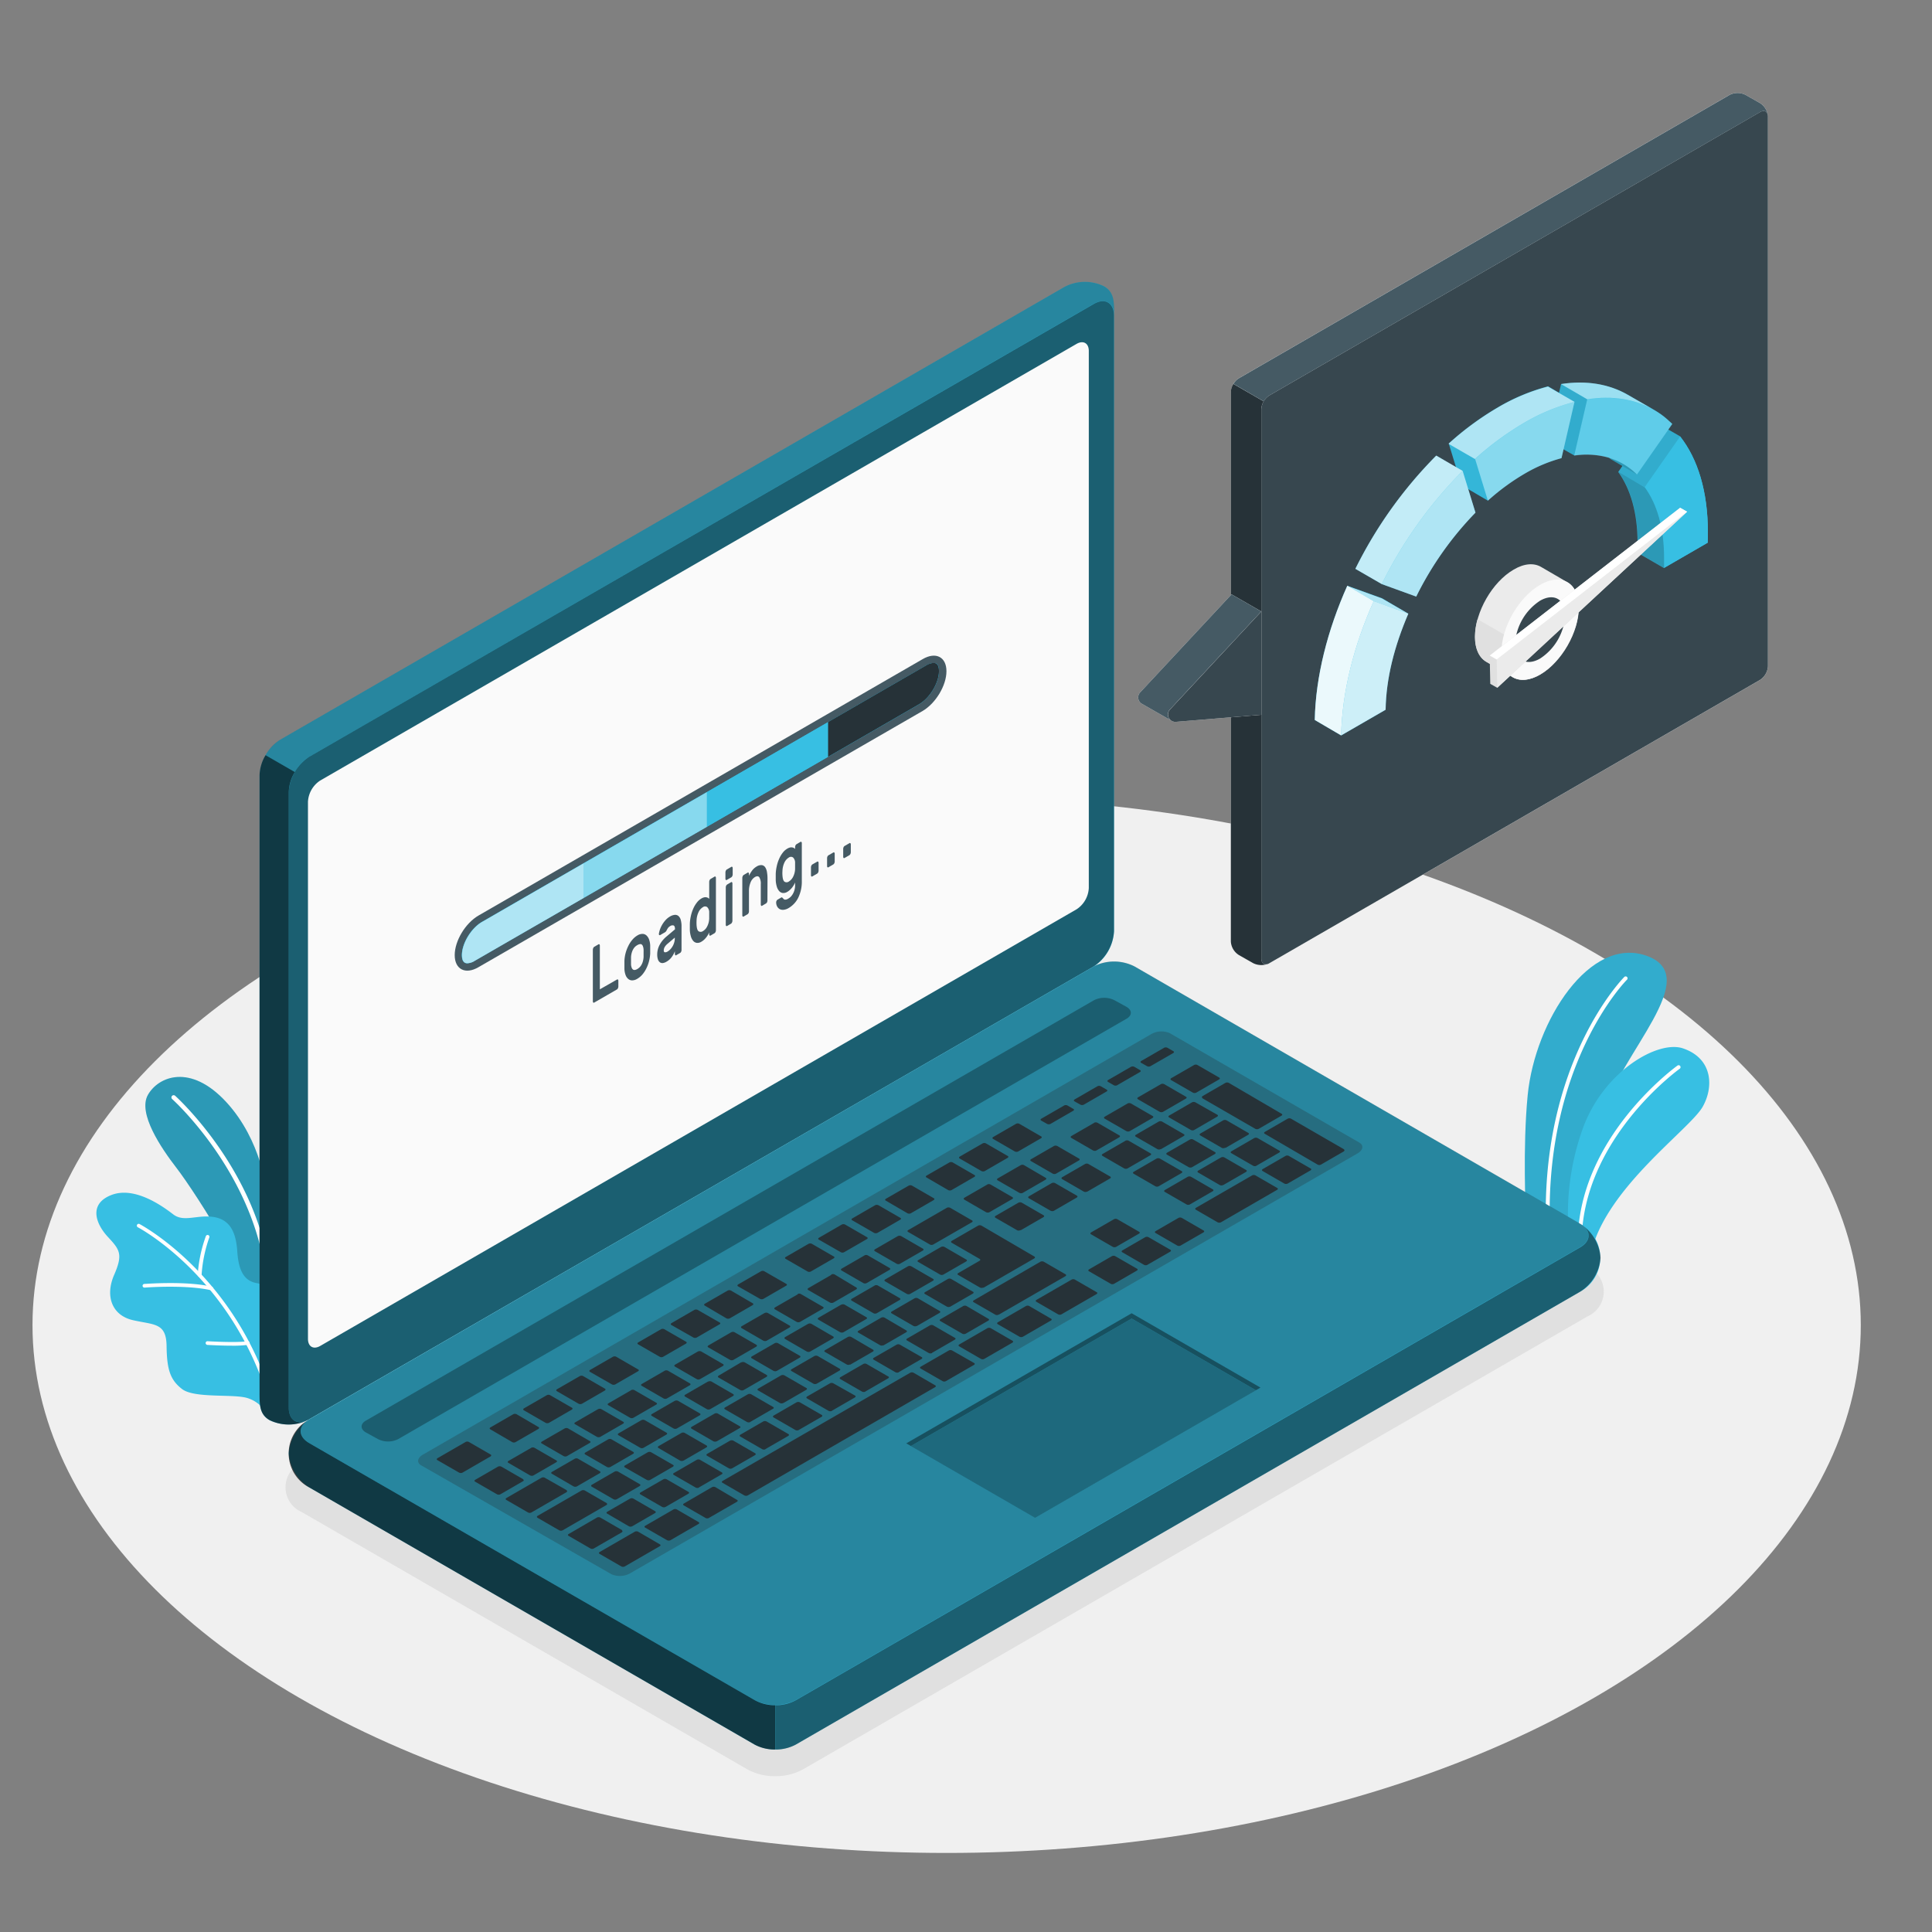 <svg xmlns="http://www.w3.org/2000/svg" viewBox="0 0 500 500"><rect x="0" y="0" width="500" height="500" fill="#808080" stroke="none"/><g id="freepik--Floor--inject-5"><ellipse id="freepik--floor--inject-5" cx="244.99" cy="342.95" rx="236.58" ry="136.59" style="fill:#f0f0f0"></ellipse></g><g id="freepik--Shadow--inject-5"><path id="freepik--shadow--inject-5" d="M200.61,459.68a14.67,14.67,0,0,1-7.23-1.79L78.09,391.32a7,7,0,0,1,0-12.83l203-117.21a15.52,15.52,0,0,1,14.47,0l115.29,66.57a7,7,0,0,1,0,12.83l-203,117.21A14.74,14.74,0,0,1,200.61,459.68Z" style="fill:#e0e0e0"></path></g><g id="freepik--Plants--inject-5"><g id="freepik--plants--inject-5"><path d="M406.14,320.23l-11.25-6s-.86-17.2.48-30.83c1.89-19.16,16.13-41.4,30.88-36s-6.76,24.92-11.55,41.16S406.14,320.23,406.14,320.23Z" style="fill:#37BFE3"></path><path d="M406.14,320.23l-11.25-6s-.86-17.2.48-30.83c1.89-19.16,16.13-41.4,30.88-36s-6.76,24.92-11.55,41.16S406.14,320.23,406.14,320.23Z" style="opacity:0.1"></path><path d="M400.64,318.23h0a.5.5,0,0,0,.48-.51c-1.45-42.56,19.74-64,19.95-64.18a.49.49,0,0,0,0-.7.5.5,0,0,0-.71,0c-.21.22-21.71,21.93-20.25,64.92A.5.5,0,0,0,400.64,318.23Z" style="fill:#fff"></path><path d="M411.91,323.63l-5.85-3.38a65.32,65.32,0,0,1,3.64-28.39c5.42-14.71,19.42-22.73,25.86-20.54,7.87,2.68,7.92,10.21,5.06,15.16C437.24,292.32,416.16,307.09,411.91,323.63Z" style="fill:#37BFE3"></path><path d="M408.83,322.34h0a.5.5,0,0,0,.5-.5c-.12-26.91,25.15-45.09,25.4-45.27a.5.5,0,0,0-.57-.82c-.26.19-26,18.68-25.83,46.1A.49.49,0,0,0,408.83,322.34Z" style="fill:#fff"></path></g><g id="freepik--plants--inject-5"><path d="M69,331.9V308.46s-1.2-13.23-10.46-23.26S41,278.58,38.29,283.34s3.44,13.8,7.37,18.89C50.39,308.35,69,336.78,69,349.51Z" style="fill:#37BFE3"></path><g style="opacity:0.2"><path d="M69,331.9V308.46s-1.2-13.23-10.46-23.26S41,278.58,38.29,283.34s3.44,13.8,7.37,18.89C50.39,308.35,69,336.78,69,349.51Z"></path></g><path d="M69,328.2a.58.58,0,0,1-.57-.49c-4.22-25.56-23.68-43.1-23.87-43.27a.57.57,0,0,1,.76-.86c.2.18,20,18,24.25,43.95a.58.58,0,0,1-.48.66Z" style="fill:#fff"></path><path d="M69.12,335s.77-2.33-2.65-2.92-4.74-3.43-5.06-8.21-1.76-8.2-6.06-8.9-7.74,1.45-10.53-.7-10-7.34-16-5-4,7.5-.92,10.82,4,4.45,1.64,9.85-.65,10.46,4.87,11.72,8.62.62,8.7,6.68.92,8.76,4,11.14,12.55,1.3,16.51,2.22a8.6,8.6,0,0,1,5.55,4.45Z" style="fill:#37BFE3"></path><path d="M69.12,359.94a.48.48,0,0,1-.45-.32c-10.05-29.86-32.81-41.92-33-42a.47.47,0,0,1,.44-.84c.23.12,23.32,12.34,33.5,42.57a.47.47,0,0,1-.3.6Z" style="fill:#fff"></path><path d="M54.7,333.91h-.11c-6.56-1.5-17.07-.69-17.17-.68a.48.48,0,0,1-.52-.43.49.49,0,0,1,.44-.52c.44,0,10.76-.83,17.46.71a.47.47,0,0,1-.1.93Z" style="fill:#fff"></path><path d="M60.05,348.26c-3,0-6.18-.19-6.38-.2a.49.49,0,0,1-.45-.51.47.47,0,0,1,.51-.44c.07,0,7.4.45,10.26,0a.48.48,0,1,1,.15.94A29.48,29.48,0,0,1,60.05,348.26Z" style="fill:#fff"></path><path d="M51.62,330.41h0a.49.49,0,0,1-.45-.5,36.32,36.32,0,0,1,2.11-10,.48.48,0,0,1,.62-.27.48.48,0,0,1,.27.61,35.77,35.77,0,0,0-2,9.71A.47.47,0,0,1,51.62,330.41Z" style="fill:#fff"></path></g></g><g id="freepik--Device--inject-5"><g id="freepik--Laptop--inject-5"><path d="M74.73,376.14a11.34,11.34,0,0,0,5.3,8.79l115.29,66.58a11.69,11.69,0,0,0,10.59,0l203-117.21a10,10,0,0,0,0-17.59l-115.3-66.58a11.69,11.69,0,0,0-10.59,0L80,367.34A11.37,11.37,0,0,0,74.73,376.14Z" style="fill:#37BFE3"></path><path d="M414.22,325.5a11.36,11.36,0,0,1-5.29,8.8l-203,117.21a10.89,10.89,0,0,1-5.29,1.27V441.31a10.89,10.89,0,0,0,5.29-1.27l203-117.21c2.56-1.48,2.88-3.76,1-5.44A11.34,11.34,0,0,1,414.22,325.5Z" style="opacity:0.5"></path><path d="M80,373.46,195.32,440a11.69,11.69,0,0,0,10.59,0l203-117.22c2.92-1.68,2.92-4.42,0-6.11l-115.3-66.58a11.69,11.69,0,0,0-10.59,0L80,367.34C77.1,369,77.1,371.77,80,373.46Z" style="opacity:0.3"></path><path d="M200.62,441.31v11.46a10.76,10.76,0,0,1-5.3-1.26L80,384.93a9.92,9.92,0,0,1-.54-17.24c-2.37,1.7-2.18,4.19.54,5.77L195.32,440A10.88,10.88,0,0,0,200.62,441.31Z" style="opacity:0.7"></path><path d="M69.76,367.53c-2.74-1.58-2.59-4.25-2.59-7.63V200.65a11.71,11.71,0,0,1,5.29-9.17l203-117.21a11.33,11.33,0,0,1,10.26-.19c2.75,1.58,2.6,4.26,2.6,7.63V241a11.69,11.69,0,0,1-5.3,9.17L80,367.34A11.33,11.33,0,0,1,69.76,367.53Z" style="fill:#37BFE3"></path><path d="M288.34,81.71c0-3.37-2.37-4.74-5.3-3.06L80,195.87a10.75,10.75,0,0,0-3.74,4l-7.56-4.4h0a10.94,10.94,0,0,1,3.75-4l203-117.2a11.33,11.33,0,0,1,10.26-.19C288.48,75.66,288.34,78.34,288.34,81.71Z" style="opacity:0.3"></path><path d="M74.73,205V364.29c0,3.37,2.37,4.74,5.29,3L283,250.13a11.69,11.69,0,0,0,5.3-9.17V81.71c0-3.37-2.37-4.74-5.3-3L80,195.87A11.71,11.71,0,0,0,74.73,205Z" style="opacity:0.5"></path><path d="M79.4,367.66a11.38,11.38,0,0,1-9.64-.13c-2.74-1.58-2.59-4.25-2.59-7.63V200.65a10.74,10.74,0,0,1,1.55-5.21l7.56,4.37h0A10.94,10.94,0,0,0,74.73,205V364.29C74.73,367.42,76.77,368.83,79.4,367.66Z" style="opacity:0.7"></path><path d="M82.87,202,278.61,89c1.75-1,3.17-.19,3.17,1.83v139a7,7,0,0,1-3.17,5.5l-195.74,113c-1.75,1-3.17.19-3.17-1.84v-139A7,7,0,0,1,82.87,202Z" style="fill:#fafafa"></path><path d="M123.84,236.94l114.93-66.35c3.41-2,6.17-.57,6.17,3.12S242.18,182,238.77,184L123.84,250.3c-3.4,2-6.16.57-6.16-3.12S120.44,238.91,123.84,236.94Z" style="fill:#455a64"></path><path d="M243,173.71c0,3-2.39,7-5.22,8.59l-23.47,13.56-91.46,52.79a3.84,3.84,0,0,1-1.94.64c-.91,0-1.38-.71-1.38-2.11,0-3,2.39-7,5.22-8.6l89.56-51.7,25.37-14.65a4.06,4.06,0,0,1,1.95-.64C242.58,171.59,243,172.31,243,173.71Z" style="fill:#37BFE3"></path><path d="M243,173.71c0,3-2.39,7-5.22,8.59l-23.47,13.56-91.46,52.79a3.84,3.84,0,0,1-1.94.64c-.91,0-1.38-.71-1.38-2.11,0-3,2.39-7,5.22-8.6l89.56-51.7,25.37-14.65a4.06,4.06,0,0,1,1.95-.64C242.58,171.59,243,172.31,243,173.71Z" style="fill:#37BFE3"></path><path d="M243,173.71c0,3-2.39,7-5.22,8.59l-23.47,13.56v-9l25.37-14.65a4.06,4.06,0,0,1,1.95-.64C242.58,171.59,243,172.31,243,173.71Z" style="fill:#263238"></path><path d="M151.07,223.41l-26.28,15.17c-2.83,1.63-5.22,5.57-5.22,8.6,0,1.4.47,2.11,1.38,2.11a3.84,3.84,0,0,0,1.94-.64l28.18-16.26Z" style="fill:#fff;opacity:0.6"></path><polygon points="151.08 232.38 182.93 214 182.93 205.02 151.08 223.41 151.08 232.38" style="fill:#fff;opacity:0.4"></polygon><path d="M159.66,253.51a.2.2,0,0,1,.26,0,.45.45,0,0,1,.11.33v1.46a1.07,1.07,0,0,1-.11.46.68.68,0,0,1-.26.31l-5.87,3.39a.18.18,0,0,1-.25,0,.45.45,0,0,1-.11-.33V245.8a1.11,1.11,0,0,1,.11-.46.67.67,0,0,1,.25-.31l1.09-.63a.19.19,0,0,1,.25,0,.45.45,0,0,1,.11.33v11.31Z" style="fill:#455a64"></path><path d="M164.93,242.11a2.56,2.56,0,0,1,1.34-.42,1.57,1.57,0,0,1,1,.37,2.65,2.65,0,0,1,.7,1.05,5.24,5.24,0,0,1,.3,1.6c0,.11,0,.27,0,.46v1.15c0,.18,0,.34,0,.47a10,10,0,0,1-.31,2,9.43,9.43,0,0,1-.69,1.84,7.6,7.6,0,0,1-1,1.55,5.27,5.27,0,0,1-1.34,1.13,2.6,2.6,0,0,1-1.33.41,1.56,1.56,0,0,1-1-.36,2.37,2.37,0,0,1-.69-1,5.22,5.22,0,0,1-.31-1.59c0-.12,0-.27,0-.46s0-.37,0-.56,0-.39,0-.58,0-.36,0-.49a9.4,9.4,0,0,1,.3-2,9.8,9.8,0,0,1,.7-1.85,7.4,7.4,0,0,1,1-1.56A5,5,0,0,1,164.93,242.11Zm1.63,3.71a3,3,0,0,0-.2-1,.92.92,0,0,0-.38-.45.77.77,0,0,0-.5,0,2,2,0,0,0-.55.23,3.18,3.18,0,0,0-.55.4,2.93,2.93,0,0,0-.49.63,4,4,0,0,0-.38.89,5,5,0,0,0-.2,1.18c0,.11,0,.26,0,.42s0,.34,0,.52,0,.36,0,.53,0,.3,0,.39a2.7,2.7,0,0,0,.2.95.92.92,0,0,0,.38.45.74.74,0,0,0,.49.05,1.81,1.81,0,0,0,.55-.22,3.41,3.41,0,0,0,.55-.41,3,3,0,0,0,.5-.63,3.84,3.84,0,0,0,.38-.89,5.46,5.46,0,0,0,.2-1.18c0-.1,0-.23,0-.41v-1C166.57,246.06,166.56,245.92,166.56,245.82Z" style="fill:#455a64"></path><path d="M170.51,241.74a6.26,6.26,0,0,1,.25-1.08,6.64,6.64,0,0,1,.55-1.24,7.17,7.17,0,0,1,.87-1.22,4.73,4.73,0,0,1,1.2-1,2.93,2.93,0,0,1,1.23-.43,1.29,1.29,0,0,1,.95.27,2,2,0,0,1,.61,1,6.08,6.08,0,0,1,.21,1.74v6.07a1,1,0,0,1-.1.45.67.67,0,0,1-.26.32l-1,.58a.18.18,0,0,1-.25,0,.45.45,0,0,1-.11-.33v-.69a6.22,6.22,0,0,1-.81,1.49,4.26,4.26,0,0,1-1.35,1.21,2.45,2.45,0,0,1-1,.36,1.08,1.08,0,0,1-.76-.23,1.58,1.58,0,0,1-.48-.75,3.81,3.81,0,0,1-.17-1.2,5.26,5.26,0,0,1,.66-2.6,7.34,7.34,0,0,1,1.76-2.11l2.18-1.84c0-.57-.12-.89-.36-1a1.06,1.06,0,0,0-.9.17,1.78,1.78,0,0,0-.52.44,3.17,3.17,0,0,0-.36.61,1.92,1.92,0,0,1-.23.35.79.79,0,0,1-.22.19l-1.24.72a.21.21,0,0,1-.23,0A.31.31,0,0,1,170.51,241.74Zm2.24,4.53a3.44,3.44,0,0,0,.81-.67,4.22,4.22,0,0,0,.6-.87,4.4,4.4,0,0,0,.36-.95,3.81,3.81,0,0,0,.12-.92v-.21l-1.82,1.55a3.41,3.41,0,0,0-.79.88,1.79,1.79,0,0,0-.25.9c0,.29.1.44.29.47A1.12,1.12,0,0,0,172.75,246.27Z" style="fill:#455a64"></path><path d="M181.52,232.53a2.39,2.39,0,0,1,.74-.3,1.46,1.46,0,0,1,.58,0,1.05,1.05,0,0,1,.42.16,1.39,1.39,0,0,1,.28.24v-4.4a1.06,1.06,0,0,1,.11-.45.68.68,0,0,1,.26-.31l1-.59a.2.2,0,0,1,.26,0,.45.45,0,0,1,.11.33v13.54a1.06,1.06,0,0,1-.11.45.67.67,0,0,1-.26.32l-1,.59a.21.21,0,0,1-.26,0,.45.45,0,0,1-.11-.33v-.48a4.92,4.92,0,0,1-.28.57,5.38,5.38,0,0,1-.42.64,5.76,5.76,0,0,1-.58.65,3.75,3.75,0,0,1-.74.55,1.83,1.83,0,0,1-1.21.3,1.49,1.49,0,0,1-.93-.54,3.07,3.07,0,0,1-.6-1.2,6.6,6.6,0,0,1-.25-1.69c0-.2,0-.43,0-.71s0-.52,0-.73a10.52,10.52,0,0,1,.25-2,9.79,9.79,0,0,1,.6-1.9,7,7,0,0,1,.93-1.6A4.07,4.07,0,0,1,181.52,232.53Zm-1.25,5.72a11,11,0,0,0,0,1.15c.06.87.23,1.41.54,1.62a1,1,0,0,0,1.11-.05,2.89,2.89,0,0,0,1.11-1.24,4.81,4.81,0,0,0,.51-2c0-.22,0-.48,0-.8s0-.57,0-.77a1.86,1.86,0,0,0-.51-1.39.91.91,0,0,0-1.11,0,2.92,2.92,0,0,0-1.11,1.23A5.42,5.42,0,0,0,180.27,238.25Z" style="fill:#455a64"></path><path d="M189.26,224.35a.18.18,0,0,1,.25,0,.45.45,0,0,1,.11.33v1.61a1.06,1.06,0,0,1-.11.45.68.68,0,0,1-.25.31l-1.16.67a.18.18,0,0,1-.25,0,.45.45,0,0,1-.11-.33v-1.61a1.06,1.06,0,0,1,.11-.45.62.62,0,0,1,.25-.31Zm.29,13.93a1.06,1.06,0,0,1-.11.45.7.7,0,0,1-.25.32l-1,.58a.21.21,0,0,1-.26,0,.45.45,0,0,1-.1-.33v-9.62a1.06,1.06,0,0,1,.1-.46.75.75,0,0,1,.26-.31l1-.59a.18.18,0,0,1,.25,0,.45.45,0,0,1,.11.33Z" style="fill:#455a64"></path><path d="M198.61,233.05a1,1,0,0,1-.1.45.69.69,0,0,1-.26.31l-1,.59a.18.18,0,0,1-.25,0,.45.45,0,0,1-.11-.33v-5.24a3.15,3.15,0,0,0-.37-1.77c-.26-.35-.64-.37-1.16-.07a2.76,2.76,0,0,0-1.12,1.39,5.73,5.73,0,0,0-.41,2.21v5.25a1,1,0,0,1-.1.45.69.69,0,0,1-.26.31l-1,.59a.18.18,0,0,1-.25,0,.44.44,0,0,1-.11-.33V227.2a1.06,1.06,0,0,1,.11-.45.62.62,0,0,1,.25-.31l1-.59a.2.2,0,0,1,.26,0,.45.45,0,0,1,.1.33v.47a8.77,8.77,0,0,1,.82-1.36,3.86,3.86,0,0,1,1.11-1,2.26,2.26,0,0,1,1.37-.4,1.28,1.28,0,0,1,.89.54,3.15,3.15,0,0,1,.47,1.27,9.59,9.59,0,0,1,.14,1.76Z" style="fill:#455a64"></path><path d="M204.11,232.49a2.53,2.53,0,0,0,.58-.46,3.9,3.9,0,0,0,.53-.74,4.2,4.2,0,0,0,.4-1,4.11,4.11,0,0,0,.15-1.13v-.76a5.81,5.81,0,0,1-.28.56,7.09,7.09,0,0,1-.42.65,5.69,5.69,0,0,1-.58.64,3.79,3.79,0,0,1-.74.56,1.88,1.88,0,0,1-1.21.29,1.49,1.49,0,0,1-.93-.54,3.07,3.07,0,0,1-.6-1.2,6.59,6.59,0,0,1-.25-1.68c0-.2,0-.44,0-.71s0-.52,0-.73a10.42,10.42,0,0,1,.25-2,9.37,9.37,0,0,1,.6-1.9,7.06,7.06,0,0,1,.93-1.61,4,4,0,0,1,1.21-1.1,2.73,2.73,0,0,1,.74-.31,1.65,1.65,0,0,1,.58,0,1.11,1.11,0,0,1,.42.16,1.13,1.13,0,0,1,.28.24v-.48a1.06,1.06,0,0,1,.11-.45.64.64,0,0,1,.26-.31l1-.59a.2.2,0,0,1,.26,0,.45.45,0,0,1,.11.33V228a9.49,9.49,0,0,1-.91,4.29,6.33,6.33,0,0,1-2.5,2.71,3.15,3.15,0,0,1-1.27.45,1.85,1.85,0,0,1-1-.15,1.72,1.72,0,0,1-.68-.66,2.18,2.18,0,0,1-.28-1.05.86.86,0,0,1,.1-.45.64.64,0,0,1,.26-.31l.91-.53a.25.25,0,0,1,.32,0l.23.23a.67.67,0,0,0,.48.3A1.59,1.59,0,0,0,204.11,232.49Zm-1.61-7.08a7.48,7.48,0,0,0,0,1.16c.06.86.23,1.4.54,1.62a1,1,0,0,0,1.11-.05,3,3,0,0,0,1.11-1.24,4.81,4.81,0,0,0,.51-2c0-.22,0-.49,0-.8s0-.58,0-.77a1.88,1.88,0,0,0-.51-1.4.93.93,0,0,0-1.11,0,3,3,0,0,0-1.11,1.23A5.46,5.46,0,0,0,202.5,225.41Z" style="fill:#455a64"></path><path d="M211.49,223a.2.2,0,0,1,.25,0,.45.45,0,0,1,.11.33v2a1.06,1.06,0,0,1-.11.45.68.68,0,0,1-.25.31l-1.25.72a.2.2,0,0,1-.26,0,.44.44,0,0,1-.1-.33v-2a1,1,0,0,1,.1-.45.79.79,0,0,1,.26-.32Z" style="fill:#455a64"></path><path d="M215.65,220.63a.2.2,0,0,1,.26,0,.42.42,0,0,1,.11.33v2a1.06,1.06,0,0,1-.11.45.64.64,0,0,1-.26.31l-1.24.72a.2.2,0,0,1-.26,0,.45.45,0,0,1-.1-.33v-2a1,1,0,0,1,.1-.45.64.64,0,0,1,.26-.31Z" style="fill:#455a64"></path><path d="M219.82,218.22a.2.2,0,0,1,.26,0,.45.45,0,0,1,.11.33v2a1.14,1.14,0,0,1-.11.46.68.68,0,0,1-.26.31l-1.24.72a.21.21,0,0,1-.26,0,.45.45,0,0,1-.1-.33v-2a1.09,1.09,0,0,1,.1-.46.68.68,0,0,1,.26-.31Z" style="fill:#455a64"></path><path d="M94.68,367.66l188.44-108.8a5.89,5.89,0,0,1,5.3,0l3.14,1.72c1.46.85,1.46,2.22,0,3.06L103.08,372.42a5.81,5.81,0,0,1-5.29,0l-3.11-1.71C93.22,369.87,93.22,368.5,94.68,367.66Z" style="opacity:0.3"></path><path d="M109.46,376.45,297.9,267.65a5.41,5.41,0,0,1,4.84-.27l49.05,28.32c1.21.7,1,1.95-.46,2.8L163.11,407.15a5.47,5.47,0,0,1-4.85.27L109,379.23C107.79,378.54,108,377.29,109.46,376.45Z" style="fill:#263238;opacity:0.3"></path><path d="M272.75,313.35l5.9-3.41c.25-.15.27-.37.05-.5l-5.65-3.26a1,1,0,0,0-.85,0l-5.9,3.41c-.26.15-.28.37-.05.5l5.64,3.25A1,1,0,0,0,272.75,313.35Zm-8.62-11.79-5.9,3.4c-.25.15-.27.37-.05.5l5.65,3.26a1,1,0,0,0,.85,0l5.9-3.41c.25-.14.28-.36.05-.49L265,301.53A.94.94,0,0,0,264.13,301.56Zm-19.06,11-10,5.77c-.26.14-.28.37-.06.49l5.65,3.26a.94.94,0,0,0,.86,0l10-5.76c.25-.15.27-.37,0-.5l-5.64-3.26A1,1,0,0,0,245.07,312.56Zm10.44-6-5.9,3.4c-.25.15-.27.37-.05.5l5.64,3.26a1,1,0,0,0,.86,0l5.9-3.41c.25-.14.27-.36.05-.49l-5.64-3.26A.94.94,0,0,0,255.51,306.54ZM232.36,319.9l-5.9,3.41c-.25.14-.27.36-.05.49l5.65,3.26a.92.92,0,0,0,.85,0l5.9-3.4c.25-.15.28-.37.05-.5l-5.64-3.26A1,1,0,0,0,232.36,319.9Zm-8.62,5-5.9,3.41c-.25.14-.27.36-.05.49l5.64,3.26a.94.94,0,0,0,.86,0l5.9-3.41c.25-.14.27-.36.05-.49l-5.64-3.26A.94.94,0,0,0,223.74,324.88Zm22.12,13.3,5.9-3.41c.25-.14.28-.37.05-.49L246.17,331a.94.94,0,0,0-.86,0l-5.9,3.4c-.25.15-.27.37,0,.5l5.65,3.26A1,1,0,0,0,245.86,338.18Zm-8.62,5,5.9-3.41c.25-.15.27-.37.05-.5L237.55,336a1,1,0,0,0-.86,0l-5.9,3.41c-.25.15-.27.37,0,.5l5.64,3.26A1,1,0,0,0,237.24,343.16Zm-8.62,5,5.9-3.41c.25-.15.27-.37,0-.5L228.92,341a1,1,0,0,0-.85,0l-5.9,3.41c-.26.15-.28.37,0,.49l5.64,3.26A1,1,0,0,0,228.62,348.14Zm-8.63,5,5.9-3.4c.25-.15.28-.37.05-.5L220.3,346a1,1,0,0,0-.86,0l-5.9,3.41c-.25.14-.27.37,0,.49l5.65,3.26A.92.92,0,0,0,220,353.11Zm44.13-34.79,5.9-3.4c.25-.15.28-.37.05-.5l-5.64-3.26a1,1,0,0,0-.86,0l-5.9,3.41c-.25.14-.27.37-.05.49l5.65,3.26A.92.92,0,0,0,264.12,318.32Zm-9.63,14.88,13.16-7.6c.25-.15.27-.37.05-.5L254,317.19a1,1,0,0,0-.86,0l-6.8,3.93c-.25.15-.28.37-.05.5l7.25,4.19c.23.12.2.35-.05.49L248,329.47c-.25.15-.28.37,0,.5l5.64,3.26A1,1,0,0,0,254.49,333.2Zm-39.37-3.34-5.9,3.4c-.26.15-.28.37-.06.5l5.65,3.26a1,1,0,0,0,.86,0l5.9-3.41c.25-.14.27-.36.05-.49L216,329.83A.92.92,0,0,0,215.12,329.86Zm-8.63,5-5.9,3.4c-.25.15-.27.37-.05.5l5.65,3.26a1,1,0,0,0,.85,0l5.9-3.41c.25-.14.28-.37.05-.49l-5.64-3.26A.94.94,0,0,0,206.49,334.84ZM158.77,388a.94.94,0,0,0,.86,0l5.9-3.4c.25-.15.27-.37.05-.5l-5.64-3.26a1,1,0,0,0-.86,0l-5.9,3.41c-.25.14-.27.37-.05.49Zm-21.26-13.32-5.9,3.4c-.26.15-.28.37-.05.5l5.64,3.26a1,1,0,0,0,.86,0l5.9-3.41c.25-.14.27-.37,0-.49l-5.65-3.26A.92.92,0,0,0,137.51,374.67Zm10.93,10a1,1,0,0,0,.86,0l5.9-3.41c.25-.14.27-.36.05-.49l-5.65-3.26a.92.92,0,0,0-.85,0l-5.9,3.4c-.25.15-.28.37,0,.5ZM172.23,390l5.9-3.41c.25-.14.28-.36.05-.49l-5.64-3.26a.94.94,0,0,0-.86,0l-5.9,3.4c-.25.15-.27.37-.05.5l5.65,3.26A1,1,0,0,0,172.23,390Zm-9.48,5a1,1,0,0,0,.86,0l5.9-3.41c.25-.14.27-.36.05-.49l-5.64-3.26a.94.94,0,0,0-.86,0l-5.9,3.4c-.25.15-.27.37,0,.5Zm-16.62-25.32-5.9,3.4c-.25.15-.27.37,0,.5l5.64,3.26a1,1,0,0,0,.86,0l5.9-3.41c.25-.14.27-.36,0-.49L147,369.66A.94.94,0,0,0,146.13,369.69Zm43.12-24.9-5.9,3.41c-.26.15-.28.37-.06.5l5.65,3.25a1,1,0,0,0,.86,0l5.9-3.41c.25-.15.27-.37.05-.5l-5.65-3.25A.94.94,0,0,0,189.25,344.79Zm-34.5,19.92-5.9,3.41c-.25.14-.27.36,0,.49l5.65,3.26a1,1,0,0,0,.85,0l5.9-3.41c.25-.14.28-.36.05-.49l-5.64-3.26A.94.94,0,0,0,154.75,364.71Zm43.12-24.89-5.9,3.4c-.25.15-.27.37-.05.5l5.64,3.26a1,1,0,0,0,.86,0l5.9-3.41c.25-.14.27-.37.05-.49l-5.64-3.26A.94.94,0,0,0,197.87,339.82Zm-17.25,9.95-5.9,3.41c-.25.14-.27.37-.05.49l5.65,3.26a.92.92,0,0,0,.85,0l5.9-3.4c.25-.15.28-.37.05-.5l-5.64-3.26A1,1,0,0,0,180.62,349.77Zm-8.62,5-5.9,3.41c-.25.14-.27.36,0,.49l5.64,3.26a.94.94,0,0,0,.86,0l5.9-3.4c.25-.15.27-.37.05-.5l-5.64-3.26A1,1,0,0,0,172,354.75Zm-8.62,5-5.9,3.41c-.26.14-.28.36-.06.49l5.65,3.26a.94.94,0,0,0,.86,0l5.9-3.41c.25-.14.27-.36,0-.49l-5.65-3.26A1,1,0,0,0,163.38,359.73Zm39.37,3.34,5.9-3.41c.25-.14.27-.36,0-.49l-5.65-3.26a1,1,0,0,0-.85,0l-5.9,3.41c-.26.14-.28.36-.05.49l5.64,3.26A.94.94,0,0,0,202.75,363.07Zm80.44-72.52-5.9,3.41c-.25.14-.27.37-.05.49l5.65,3.26a.94.94,0,0,0,.86,0l5.9-3.4c.25-.15.27-.37.05-.5l-5.65-3.26A1,1,0,0,0,283.19,290.55Zm-10.43,6-5.9,3.41c-.26.14-.28.36-.06.49l5.65,3.26a.94.94,0,0,0,.86,0l5.9-3.41c.25-.14.27-.36.05-.49l-5.65-3.26A1,1,0,0,0,272.76,296.58Zm19.06-11-5.9,3.41c-.25.15-.28.37-.05.5l5.64,3.25a1,1,0,0,0,.86,0l5.9-3.41c.25-.15.27-.37.05-.5l-5.65-3.26A1,1,0,0,0,291.82,285.57Zm-47.67,44.28,5.9-3.4c.25-.15.28-.37,0-.5l-5.64-3.26a1,1,0,0,0-.86,0l-5.9,3.41c-.25.14-.27.36,0,.49l5.65,3.26A.92.92,0,0,0,244.15,329.85Zm57.15-49.28a.94.94,0,0,0-.86,0l-5.9,3.4c-.25.15-.27.37-.05.5l5.64,3.26a1,1,0,0,0,.86,0l5.9-3.41c.25-.14.28-.37.05-.49Zm-89.93,77.52,5.9-3.4c.25-.15.27-.37,0-.5l-5.64-3.26a1,1,0,0,0-.86,0l-5.9,3.41c-.25.14-.27.36,0,.49l5.64,3.26A.94.94,0,0,0,211.37,358.09Zm105.75-61,5.9-3.41c.25-.14.27-.37.05-.49l-5.64-3.26a.94.94,0,0,0-.86,0l-5.9,3.4c-.25.15-.28.37-.05.5l5.64,3.26A1,1,0,0,0,317.12,297Zm-16.69.32,5.9-3.41c.25-.14.28-.36.05-.49l-5.64-3.26a1,1,0,0,0-.86,0l-5.9,3.41c-.25.14-.27.36-.05.49l5.65,3.26A.92.92,0,0,0,300.43,297.36Zm8.93-12.14a1,1,0,0,0-.86,0l-5.9,3.41c-.25.14-.27.36-.05.49l5.65,3.26a.94.94,0,0,0,.86,0L315,289c.25-.15.27-.37.05-.5Zm1.82-1.05,13.71,7.92a1,1,0,0,0,.85,0l5.9-3.41c.25-.14.28-.36.05-.49L318,280.24a1,1,0,0,0-.85,0l-5.9,3.41C311,283.82,311,284.05,311.18,284.17Zm-19.92,11-5.9,3.41c-.25.14-.28.36-.05.49l5.64,3.26a1,1,0,0,0,.86,0l5.9-3.41c.25-.14.27-.36.05-.49l-5.64-3.26A.94.94,0,0,0,291.26,295.21Zm-64.9,37.47-5.9,3.41c-.25.14-.28.36-.05.49l5.64,3.26a.94.94,0,0,0,.86,0l5.9-3.41c.25-.14.27-.36.05-.49l-5.65-3.26A.92.92,0,0,0,226.36,332.68Zm81.28-30.63a1,1,0,0,0,.86,0l5.9-3.41c.25-.14.27-.37.05-.49l-5.65-3.26a.92.92,0,0,0-.85,0l-5.9,3.4c-.26.15-.28.37-.06.5ZM235,327.7l-5.9,3.41c-.25.14-.27.36-.05.49l5.64,3.26a.94.94,0,0,0,.86,0l5.9-3.4c.25-.15.27-.37,0-.5l-5.64-3.26A1,1,0,0,0,235,327.7ZM167.4,383a.94.94,0,0,0,.85,0l5.9-3.41c.25-.15.28-.37,0-.5l-5.64-3.25a1,1,0,0,0-.86,0l-5.9,3.41c-.25.15-.27.37-.05.5Zm-10-10.5-5.9,3.41c-.25.14-.27.36-.05.49l5.64,3.26a1,1,0,0,0,.86,0l5.9-3.41c.25-.14.27-.36.05-.49l-5.64-3.26A.94.94,0,0,0,157.37,372.51Zm19.51,5.5,5.9-3.41c.25-.14.27-.37.05-.49l-5.65-3.26a.92.92,0,0,0-.85,0l-5.9,3.4c-.25.15-.28.37-.05.5L176,378A1,1,0,0,0,176.88,378Zm8.62-5,5.9-3.41c.25-.14.27-.36,0-.49l-5.64-3.26a.94.94,0,0,0-.86,0l-5.9,3.4c-.25.15-.27.37-.05.5l5.64,3.26A1,1,0,0,0,185.5,373Zm8.62-5,5.9-3.41c.25-.14.28-.36,0-.49l-5.64-3.26a.94.94,0,0,0-.86,0l-5.9,3.4c-.25.15-.27.37,0,.5l5.65,3.26A1,1,0,0,0,194.12,368.05ZM166,367.53l-5.9,3.41c-.25.14-.27.36-.05.49l5.65,3.26a.92.92,0,0,0,.85,0l5.9-3.41c.25-.14.28-.36.05-.49l-5.64-3.26A1,1,0,0,0,166,367.53Zm8.63-5-5.9,3.41c-.25.14-.28.36-.05.49l5.64,3.26a.94.94,0,0,0,.86,0l5.9-3.4c.25-.15.27-.37.05-.5l-5.65-3.26A1,1,0,0,0,174.62,362.55Zm34.49-19.91-5.9,3.4c-.25.15-.27.37-.05.5l5.64,3.26a1,1,0,0,0,.86,0l5.9-3.41c.25-.14.27-.37.05-.49L210,342.61A.94.94,0,0,0,209.11,342.64Zm-8.62,5-5.9,3.4c-.25.15-.28.37-.05.5l5.64,3.26a1,1,0,0,0,.86,0l5.9-3.41c.25-.14.27-.37.05-.49l-5.65-3.26A.92.92,0,0,0,200.49,347.62Zm17.24-10-5.9,3.4c-.25.15-.27.37-.05.5l5.65,3.26a1,1,0,0,0,.85,0l5.9-3.41c.25-.14.28-.36,0-.49l-5.64-3.26A.94.94,0,0,0,217.73,337.66Zm-34.49,19.91-5.9,3.41c-.25.14-.27.37-.05.49l5.64,3.26a.94.94,0,0,0,.86,0l5.9-3.4c.25-.15.27-.37.05-.5l-5.64-3.26A1,1,0,0,0,183.24,357.57Zm8.62-5L186,356c-.25.15-.27.37-.05.5l5.65,3.25a.94.94,0,0,0,.85,0l5.9-3.41c.25-.15.28-.37.05-.5l-5.64-3.25A1,1,0,0,0,191.86,352.59Zm-11,32.43,5.9-3.41c.25-.14.27-.36.05-.49l-5.65-3.26a.92.92,0,0,0-.85,0l-5.9,3.41c-.26.14-.28.36-.06.49l5.65,3.26A.94.94,0,0,0,180.86,385Zm-45.48-2.15-5.64-3.25a1,1,0,0,0-.86,0l-5.9,3.41c-.25.15-.27.37,0,.5l5.65,3.26a1,1,0,0,0,.85,0l5.9-3.41C135.58,383.22,135.61,383,135.38,382.87Zm11.24,2.83L141,382.44a.94.94,0,0,0-.86,0l-9.07,5.24c-.25.14-.28.36-.05.49l5.64,3.26a.94.94,0,0,0,.86,0l9.07-5.24C146.82,386.05,146.85,385.82,146.62,385.7ZM127,376.44l-5.65-3.26a.92.92,0,0,0-.85,0l-7.26,4.19c-.25.15-.28.37-.06.5l5.65,3.25a1,1,0,0,0,.86,0l7.26-4.2C127.16,376.79,127.18,376.57,127,376.44Zm5.57-3.22a.92.92,0,0,0,.85,0l5.9-3.4c.25-.15.28-.37.05-.5L133.69,366a1,1,0,0,0-.86,0l-5.9,3.41c-.25.14-.27.37-.05.49ZM157,389l-5.65-3.26a1,1,0,0,0-.85,0l-11.35,6.55c-.25.15-.27.37-.05.5l5.64,3.26a1,1,0,0,0,.86,0l11.35-6.55C157.16,389.39,157.18,389.17,157,389Zm4,7-5.65-3.26a.92.92,0,0,0-.85,0L147.17,397c-.25.14-.27.36,0,.49l5.65,3.26a.92.92,0,0,0,.85,0l7.27-4.19C161.14,396.41,161.16,396.18,160.94,396.06Zm35.7-59.85a1,1,0,0,0,.86,0l5.9-3.41c.25-.14.27-.36,0-.49L197.8,329a.92.92,0,0,0-.85,0l-5.9,3.4c-.25.15-.28.37-.05.5Zm-17.25,10a1,1,0,0,0,.86,0l5.9-3.41c.25-.15.28-.37,0-.5L180.56,339a1,1,0,0,0-.86,0l-5.9,3.41c-.25.15-.27.37-.05.5Zm-38.24,22.08a1,1,0,0,0,.86,0l5.9-3.41c.25-.15.27-.37.05-.5l-5.65-3.25a.92.92,0,0,0-.85,0l-5.9,3.4c-.25.15-.28.37-.06.5ZM188,341.19a1,1,0,0,0,.86,0l5.9-3.41c.25-.14.27-.37.05-.49L189.18,334a.94.94,0,0,0-.86,0l-5.9,3.4c-.25.15-.27.37,0,.5Zm-17.25,9.95a.94.94,0,0,0,.86,0l5.9-3.4c.25-.15.27-.37.05-.5L171.93,344a1,1,0,0,0-.85,0l-5.9,3.41c-.25.14-.28.37-.05.49Zm-5.6,45.26a1,1,0,0,0-.86,0l-9.07,5.24c-.25.15-.28.37-.05.5l5.64,3.26a1,1,0,0,0,.86,0l9.08-5.24c.25-.15.27-.37,0-.5Zm-6.77-38.11a1,1,0,0,0,.85,0l5.9-3.41c.25-.14.28-.36,0-.49l-5.64-3.26a.94.94,0,0,0-.86,0l-5.9,3.4c-.25.15-.27.37-.05.5Zm-8.63,5a1,1,0,0,0,.86,0l5.9-3.41c.25-.14.27-.37.05-.49l-5.64-3.26a.94.94,0,0,0-.86,0l-5.9,3.4c-.25.15-.27.37-.05.5Zm175.16-59.1a.94.94,0,0,0-.86,0l-14.52,8.38c-.25.15-.27.37-.05.5l5.64,3.26a1,1,0,0,0,.86,0l14.52-8.39c.25-.14.28-.36.05-.49Zm-19.06,11a1,1,0,0,0-.86,0l-5.9,3.41c-.25.14-.27.37-.05.49l5.64,3.26a.94.94,0,0,0,.86,0l5.9-3.4c.25-.15.27-.37.05-.5ZM189.48,380l5.9-3.4c.25-.15.27-.37.05-.5l-5.64-3.26a1,1,0,0,0-.86,0l-5.9,3.41c-.25.14-.27.36-.05.49l5.64,3.26A.94.94,0,0,0,189.48,380Zm99.14-54.91a1,1,0,0,0-.86,0l-5.9,3.41c-.25.14-.27.36-.05.49l5.65,3.26a.92.92,0,0,0,.85,0l5.9-3.41c.26-.14.28-.36.06-.49Zm44.93-25.94a.92.92,0,0,0-.85,0l-5.9,3.4c-.25.15-.28.37-.05.5l5.64,3.26a1,1,0,0,0,.86,0l5.9-3.41c.25-.14.27-.36.05-.49Zm14.27-1.72-13.71-7.92a1,1,0,0,0-.85,0l-5.9,3.41c-.26.15-.28.37-.06.49L341,301.4a.94.94,0,0,0,.86,0l5.9-3.41C348,297.82,348,297.6,347.82,297.47ZM256.4,343.73a1,1,0,0,0-.86,0l-7.26,4.2c-.25.14-.28.36-.05.49l5.64,3.26a.94.94,0,0,0,.86,0l7.26-4.19c.25-.15.27-.37.05-.5Zm21.78-12.57a.92.92,0,0,0-.85,0l-9.08,5.24c-.25.14-.27.36-.05.49l5.64,3.26a.94.94,0,0,0,.86,0l9.08-5.24c.25-.14.27-.36.05-.49Zm-41.75,24.1a1,1,0,0,0-.86,0l-48.56,28c-.25.15-.28.37,0,.5l5.64,3.26a1,1,0,0,0,.86,0L242,359c.25-.15.27-.37,0-.5Zm-51.29,29.61a1,1,0,0,0-.86,0L177,389.1c-.25.14-.27.36-.05.49l5.65,3.26a.92.92,0,0,0,.85,0l7.27-4.19c.25-.15.27-.37,0-.5Zm61.27-35.37a.92.92,0,0,0-.85,0l-7.27,4.19c-.25.15-.27.37,0,.5l5.65,3.25a.94.94,0,0,0,.85,0l7.27-4.2c.25-.14.27-.36.05-.49Zm-71.25,41.14a.94.94,0,0,0-.86,0L167,394.86c-.25.15-.28.37,0,.5l5.64,3.25a1,1,0,0,0,.86,0l7.26-4.2c.25-.14.27-.36.05-.49ZM266.38,338a.94.94,0,0,0-.86,0l-7.26,4.19c-.25.15-.27.37-.05.5l5.65,3.26a1,1,0,0,0,.85,0l7.27-4.2c.25-.14.27-.36,0-.49Zm30.86-17.82a1,1,0,0,0-.85,0l-5.9,3.41c-.25.14-.28.36-.05.49l5.64,3.26a.94.94,0,0,0,.86,0l5.9-3.4c.25-.15.27-.37.05-.5Zm19.32-13.48,5.9-3.4c.25-.15.27-.37.05-.5l-5.64-3.26a1,1,0,0,0-.86,0l-5.9,3.41c-.25.14-.27.36-.05.49l5.64,3.26A.94.94,0,0,0,316.56,306.67Zm-35.19,1.7,5.9-3.41c.25-.14.27-.37.05-.5l-5.64-3.25a.94.94,0,0,0-.86,0l-5.9,3.4c-.25.15-.27.37-.05.5l5.64,3.26A1,1,0,0,0,281.37,308.37Zm-22.9,31.84,17.24-9.95c.25-.15.28-.37.05-.5l-5.64-3.26a1,1,0,0,0-.86,0l-17.25,10c-.25.14-.27.36,0,.49l5.65,3.26A.94.94,0,0,0,258.47,340.21Zm48.61-28.53a.94.94,0,0,0,.86,0l5.9-3.41c.25-.14.27-.36.05-.49l-5.65-3.26a1,1,0,0,0-.85,0l-5.9,3.41c-.26.14-.28.36-.06.49ZM299.87,307l5.9-3.41c.25-.15.28-.37.05-.5l-5.64-3.25a1,1,0,0,0-.86,0l-5.9,3.41c-.25.15-.27.37-.05.5L299,307A.94.94,0,0,0,299.87,307Zm-50,38.19,5.9-3.41c.25-.14.28-.36,0-.49L250.15,338a1,1,0,0,0-.86,0l-5.9,3.41c-.25.14-.27.36,0,.49l5.65,3.26A.92.92,0,0,0,249.84,345.19ZM288,322.69a1,1,0,0,0,.85,0l5.9-3.41c.26-.14.28-.37.06-.49l-5.65-3.26a.94.94,0,0,0-.86,0l-5.9,3.4c-.25.15-.27.37-.05.5Zm-81.29,47.39,5.9-3.4c.25-.15.27-.37.05-.5L207,362.92a1,1,0,0,0-.85,0l-5.9,3.41c-.26.15-.28.37-.06.49l5.65,3.26A.94.94,0,0,0,206.73,370.08Zm8.62-5,5.9-3.41c.25-.15.27-.37.05-.5L215.66,358a.94.94,0,0,0-.86,0l-5.9,3.4c-.25.15-.27.37-.05.5l5.64,3.26A1,1,0,0,0,215.35,365.11Zm-17.25,9.95,5.9-3.4c.25-.15.28-.37.05-.5l-5.64-3.26a1,1,0,0,0-.86,0l-5.9,3.41c-.25.14-.27.37-.05.49l5.65,3.26A.92.92,0,0,0,198.1,375.06Zm34.5-19.91,5.9-3.41c.25-.14.27-.36.05-.49L232.9,348a.94.94,0,0,0-.86,0l-5.9,3.4c-.25.15-.27.37,0,.5l5.65,3.26A1,1,0,0,0,232.6,355.15Zm-8.63,5,5.9-3.41c.25-.14.28-.37,0-.49L224.28,353a.94.94,0,0,0-.86,0l-5.9,3.4c-.25.15-.27.37-.05.5l5.65,3.26A1,1,0,0,0,224,360.13Zm17.25-10,5.9-3.41c.25-.14.27-.36,0-.49L241.53,343a.94.94,0,0,0-.86,0l-5.9,3.41c-.25.14-.28.36-.05.49l5.64,3.26A1,1,0,0,0,241.22,350.17Zm47.06-69.26a.92.92,0,0,0,.85,0l5.9-3.41c.25-.14.28-.36.05-.49l-1.5-.87a1,1,0,0,0-.86,0l-5.9,3.41c-.25.14-.27.36-.05.49Zm-42.86,27.14a1,1,0,0,0,.85,0l5.9-3.41c.25-.14.28-.37.05-.49l-5.64-3.26a.94.94,0,0,0-.86,0l-5.9,3.4c-.25.15-.27.37,0,.5Zm17.24-10a1,1,0,0,0,.86,0l5.9-3.41c.25-.14.27-.36.05-.49l-5.64-3.26a.94.94,0,0,0-.86,0l-5.9,3.41c-.25.14-.27.36-.05.49Zm-27.77,16a1,1,0,0,0,.85,0l5.9-3.41c.25-.14.28-.37.05-.49l-5.64-3.26a.94.94,0,0,0-.86,0l-5.9,3.4c-.25.15-.27.37,0,.5ZM254,303.07a1,1,0,0,0,.86,0l5.9-3.41c.25-.14.27-.36.05-.49l-5.65-3.26a.92.92,0,0,0-.85,0l-5.9,3.4c-.26.15-.28.37-.06.5Zm-36.4,21a.94.94,0,0,0,.86,0l5.9-3.4c.25-.15.27-.37,0-.5l-5.65-3.26a1,1,0,0,0-.85,0l-5.9,3.41c-.26.15-.28.37-.05.49Zm8.62-5a1,1,0,0,0,.86,0l5.9-3.41c.25-.15.27-.37,0-.5l-5.64-3.25a1,1,0,0,0-.86,0l-5.9,3.41c-.25.15-.27.37,0,.5ZM271,290.87a1,1,0,0,0,.86,0l5.9-3.41c.25-.14.27-.36,0-.49l-1.5-.87a.94.94,0,0,0-.86,0l-5.9,3.41c-.25.14-.28.36-.05.49Zm25.87-14.94a.94.94,0,0,0,.86,0l5.9-3.4c.25-.15.27-.37,0-.5l-1.5-.87a1,1,0,0,0-.86,0l-5.9,3.41c-.25.14-.28.37-.05.49Zm11.86,6.85a1,1,0,0,0,.85,0l5.9-3.41c.26-.14.28-.36.06-.49l-5.65-3.26a.94.94,0,0,0-.86,0l-5.9,3.4c-.25.15-.27.37-.05.5Zm16.42,18.91,5.9-3.4c.25-.15.28-.37.05-.5l-5.64-3.26a1,1,0,0,0-.86,0l-5.9,3.41c-.25.14-.27.37-.05.49l5.65,3.26A.92.92,0,0,0,325.18,301.69Zm-45.53-15.8a1,1,0,0,0,.86,0l5.9-3.41c.25-.14.27-.36,0-.49l-1.5-.87a.94.94,0,0,0-.86,0l-5.9,3.41c-.25.14-.27.36-.05.49ZM209,329.06a.92.92,0,0,0,.85,0l5.9-3.4c.25-.15.28-.37,0-.5l-5.64-3.26a1,1,0,0,0-.86,0l-5.9,3.41c-.25.14-.27.36,0,.49Z" style="fill:#263238"></path><polygon points="234.54 373.54 235.75 374.23 267.88 392.78 325.02 359.79 326.21 359.11 292.87 339.87 234.54 373.54" style="opacity:0.4"></polygon><polygon points="235.75 374.23 267.88 392.78 325.02 359.79 292.87 341.24 235.75 374.23" style="fill:#37BFE3"></polygon><polygon points="235.75 374.23 267.88 392.78 325.02 359.79 292.87 341.24 235.75 374.23" style="opacity:0.45"></polygon><path d="M69.76,367.52a7.49,7.49,0,0,0,1.63.7,7.45,7.45,0,0,1-1.63-.68,5.39,5.39,0,0,1-.5-.33A5.19,5.19,0,0,0,69.76,367.52Z" style="fill:#37BFE3"></path><path d="M79,368s0,0,.09-.08l-.07.06Z" style="fill:#37BFE3"></path></g></g><g id="freepik--speed-indicator--inject-5"><g id="freepik--Speed--inject-5"><path d="M447.6,24.56l-127,73.33a4.53,4.53,0,0,0-2.06,3.56v142.2a4.5,4.5,0,0,0,2.07,3.54l3.75,2.12a4.65,4.65,0,0,0,4.13,0l127-73.33a4.54,4.54,0,0,0,2.05-3.56V30.2a4.49,4.49,0,0,0-2.06-3.54l-3.76-2.12A4.63,4.63,0,0,0,447.6,24.56Z" style="fill:#fafafa"></path><path d="M326.43,248.1V105.9a4.54,4.54,0,0,1,2.06-3.56L455.49,29c1.13-.65,2.05-.12,2.05,1.19V172.4a4.54,4.54,0,0,1-2.05,3.56l-127,73.33C327.35,249.94,326.43,249.41,326.43,248.1Z" style="fill:#37474f"></path><path d="M328.49,249.29a4.75,4.75,0,0,1-4.13,0l-3.75-2.13a4.45,4.45,0,0,1-2.07-3.53V101.45a4.2,4.2,0,0,1,.66-2.1l7.84,4.53a4.08,4.08,0,0,0-.61,2V248.1C326.43,249.3,327.28,250,328.49,249.29Z" style="fill:#263238"></path><path d="M457.52,29.83c-.16-1-1-1.41-2-.82l-127,73.33a4.15,4.15,0,0,0-1.45,1.54l-7.85-4.53a4,4,0,0,1,1.41-1.46l127-73.33a4.56,4.56,0,0,1,4.12,0l3.75,2.12A4.56,4.56,0,0,1,457.52,29.83Z" style="fill:#455a64"></path><path d="M303.07,186.48c-1.29-.77-7.28-4.18-7.59-4.36a1.91,1.91,0,0,1-.41-2.93l23.65-25.37,7.71,4.43-23.64,25.37A1.91,1.91,0,0,0,303.07,186.48Z" style="fill:#fafafa"></path><path d="M303.07,186.48c-1.29-.77-7.28-4.18-7.59-4.36a1.91,1.91,0,0,1-.41-2.93l23.65-25.37,7.71,4.43-23.64,25.37A1.91,1.91,0,0,0,303.07,186.48Z" style="fill:#455a64"></path><path d="M326.43,158.25l-23.64,25.37a1.9,1.9,0,0,0,1.54,3.19l22.1-1.82Z" style="fill:#fafafa"></path><path d="M326.43,158.25l-23.64,25.37a1.9,1.9,0,0,0,1.54,3.19l22.1-1.82Z" style="fill:#37474f"></path><path d="M398.88,146.75c-1.81-1.09-4.34-1-7.14.66-5.54,3.2-10,11-10,17.38,0,3.18,1.11,5.41,2.91,6.47,1.18.69,5.68,3.27,6.84,4,1.82,1.07,4.33.93,7.12-.68,5.54-3.2,10-11,10-17.38,0-3.16-1.11-5.4-2.9-6.45C404.53,150,400,147.43,398.88,146.75Z" style="fill:#ebebeb"></path><path d="M402.18,171.67l-19.79-11.43a17.07,17.07,0,0,0-.68,4.55c0,3.18,1.11,5.41,2.91,6.47,1.18.69,5.68,3.27,6.84,4,1.82,1.07,4.33.93,7.12-.68A17.08,17.08,0,0,0,402.18,171.67Z" style="fill:#e0e0e0"></path><path d="M398.57,151.36c-5.54,3.2-10,11-10,17.38s4.5,9,10,5.79,10-11,10-17.38S404.11,148.16,398.57,151.36Z" style="fill:#fafafa"></path><path d="M398.57,155.46a14.35,14.35,0,0,0-6.48,11.23c0,4.13,2.91,5.81,6.49,3.74a14.35,14.35,0,0,0,6.48-11.23C405.05,155.07,402.15,153.4,398.57,155.46Z" style="fill:#37474f"></path><path d="M442,137.78c0,.93,0,1.73-.05,2.67L430.62,147l-6.82-3.94c0-.76,0-1.87,0-2.62,0-7.74-1.84-13.93-5-18.3L428,109l6.83,3.94C439.37,118.73,442,127.14,442,137.78Z" style="fill:#37BFE3"></path><path d="M442,137.78c0,.94,0,1.73-.05,2.67L430.62,147c0-.76.05-1.86.05-2.62,0-7.73-1.84-13.93-5-18.29L434.82,113C439.37,118.73,442,127.15,442,137.78Z" style="fill:#37BFE3"></path><polygon points="425.64 126.08 418.81 122.14 427.99 109 434.82 112.95 425.64 126.08" style="opacity:0.1"></polygon><path d="M430.66,144.37c0,.76,0,1.86,0,2.62l-6.82-3.94c0-.76,0-1.87,0-2.62,0-7.74-1.84-13.93-5-18.3l6.83,4C428.83,130.44,430.66,136.64,430.66,144.37Z" style="opacity:0.2"></path><path d="M432.78,109.72l-9.14,13.08-6.83-4-.38-.34a21.18,21.18,0,0,0-9-.58L400.57,114,404,99.39c6.57-1,12.46,0,17.31,2.79l6.68,3.84c.3.17.6.35.89.54l.59.39c.2.13.4.26.59.41s.28.2.41.31A18.56,18.56,0,0,1,432,109C432.3,109.24,432.54,109.47,432.78,109.72Z" style="fill:#37BFE3"></path><path d="M423.64,122.8l-6.83-4-.37-.33A17.22,17.22,0,0,1,423.64,122.8Z" style="opacity:0.2"></path><path d="M432.79,109.72l-9.15,13.08c-4.08-4-9.7-5.78-16.24-4.87l3.37-14.59C419.64,102,427.29,104.25,432.79,109.72Z" style="fill:#fff;opacity:0.2"></path><polygon points="403.94 99.39 410.77 103.34 407.4 117.93 400.57 113.99 403.94 99.39" style="opacity:0.1"></polygon><path d="M421.26,102.18l6.68,3.84c-4.82-2.74-10.66-3.7-17.17-2.69L404,99.39C410.52,98.37,416.41,99.37,421.26,102.18Z" style="fill:#fff;opacity:0.5"></path><path d="M407.48,104l-3.37,14.57a38.7,38.7,0,0,0-9.5,4,58,58,0,0,0-9.55,7l-6.82-4-3.31-10.79a75.8,75.8,0,0,1,12.77-9.39,50.89,50.89,0,0,1,12.95-5.41Z" style="fill:#37BFE3"></path><polygon points="374.93 114.87 381.76 118.82 385.06 129.61 378.24 125.67 374.93 114.87" style="opacity:0.05"></polygon><path d="M407.48,104a50.48,50.48,0,0,0-13,5.4,76.92,76.92,0,0,0-12.77,9.39l-6.83-3.94a75.8,75.8,0,0,1,12.77-9.39,50.89,50.89,0,0,1,12.95-5.41Z" style="fill:#fff;opacity:0.6"></path><path d="M407.48,104l-3.36,14.57a38.44,38.44,0,0,0-9.5,4,57.63,57.63,0,0,0-9.55,7l-3.31-10.79a75.8,75.8,0,0,1,12.77-9.39A50.53,50.53,0,0,1,407.48,104Z" style="fill:#fff;opacity:0.4"></path><path d="M381.85,132.67a85.15,85.15,0,0,0-15.33,21.72l-8.92-3.23-6.83-3.95a112.06,112.06,0,0,1,20.93-29.3l6.83,4Z" style="fill:#37BFE3"></path><path d="M378.53,121.86a111.73,111.73,0,0,0-20.93,29.3l-6.83-3.95a112.06,112.06,0,0,1,20.93-29.3Z" style="fill:#fff;opacity:0.7"></path><path d="M381.85,132.67a85.21,85.21,0,0,0-15.33,21.73l-8.92-3.24a111.73,111.73,0,0,1,20.93-29.3Z" style="fill:#fff;opacity:0.6"></path><path d="M364.46,158.82h0c-3.59,8.41-5.73,16.68-5.86,24.86l-11.51,6.65-6.83-4c.22-11.22,3.3-23.28,8.42-34.74l9,3.24Z" style="fill:#37BFE3"></path><polygon points="355.51 155.58 348.68 151.64 357.64 154.88 364.47 158.82 355.51 155.58" style="fill:#fff;opacity:0.6"></polygon><path d="M355.51,155.58c-5.13,11.47-8.2,23.52-8.42,34.75l-6.83-4c.22-11.22,3.3-23.28,8.42-34.74Z" style="fill:#fff;opacity:0.9"></path><path d="M364.47,158.82h0c-3.6,8.4-5.74,16.68-5.88,24.86l-11.5,6.64c.22-11.22,3.29-23.28,8.42-34.75Z" style="fill:#fff;opacity:0.75"></path><polygon points="436.63 132.43 434.82 131.41 385.53 169.66 385.68 176.98 387.49 178 436.63 132.43" style="fill:#e0e0e0"></polygon><polygon points="387.49 178 387.35 170.68 436.63 132.43 387.49 178" style="fill:#ebebeb"></polygon><polygon points="385.53 169.66 387.35 170.68 436.63 132.43 434.82 131.41 385.53 169.66" style="fill:#fff"></polygon></g></g></svg>